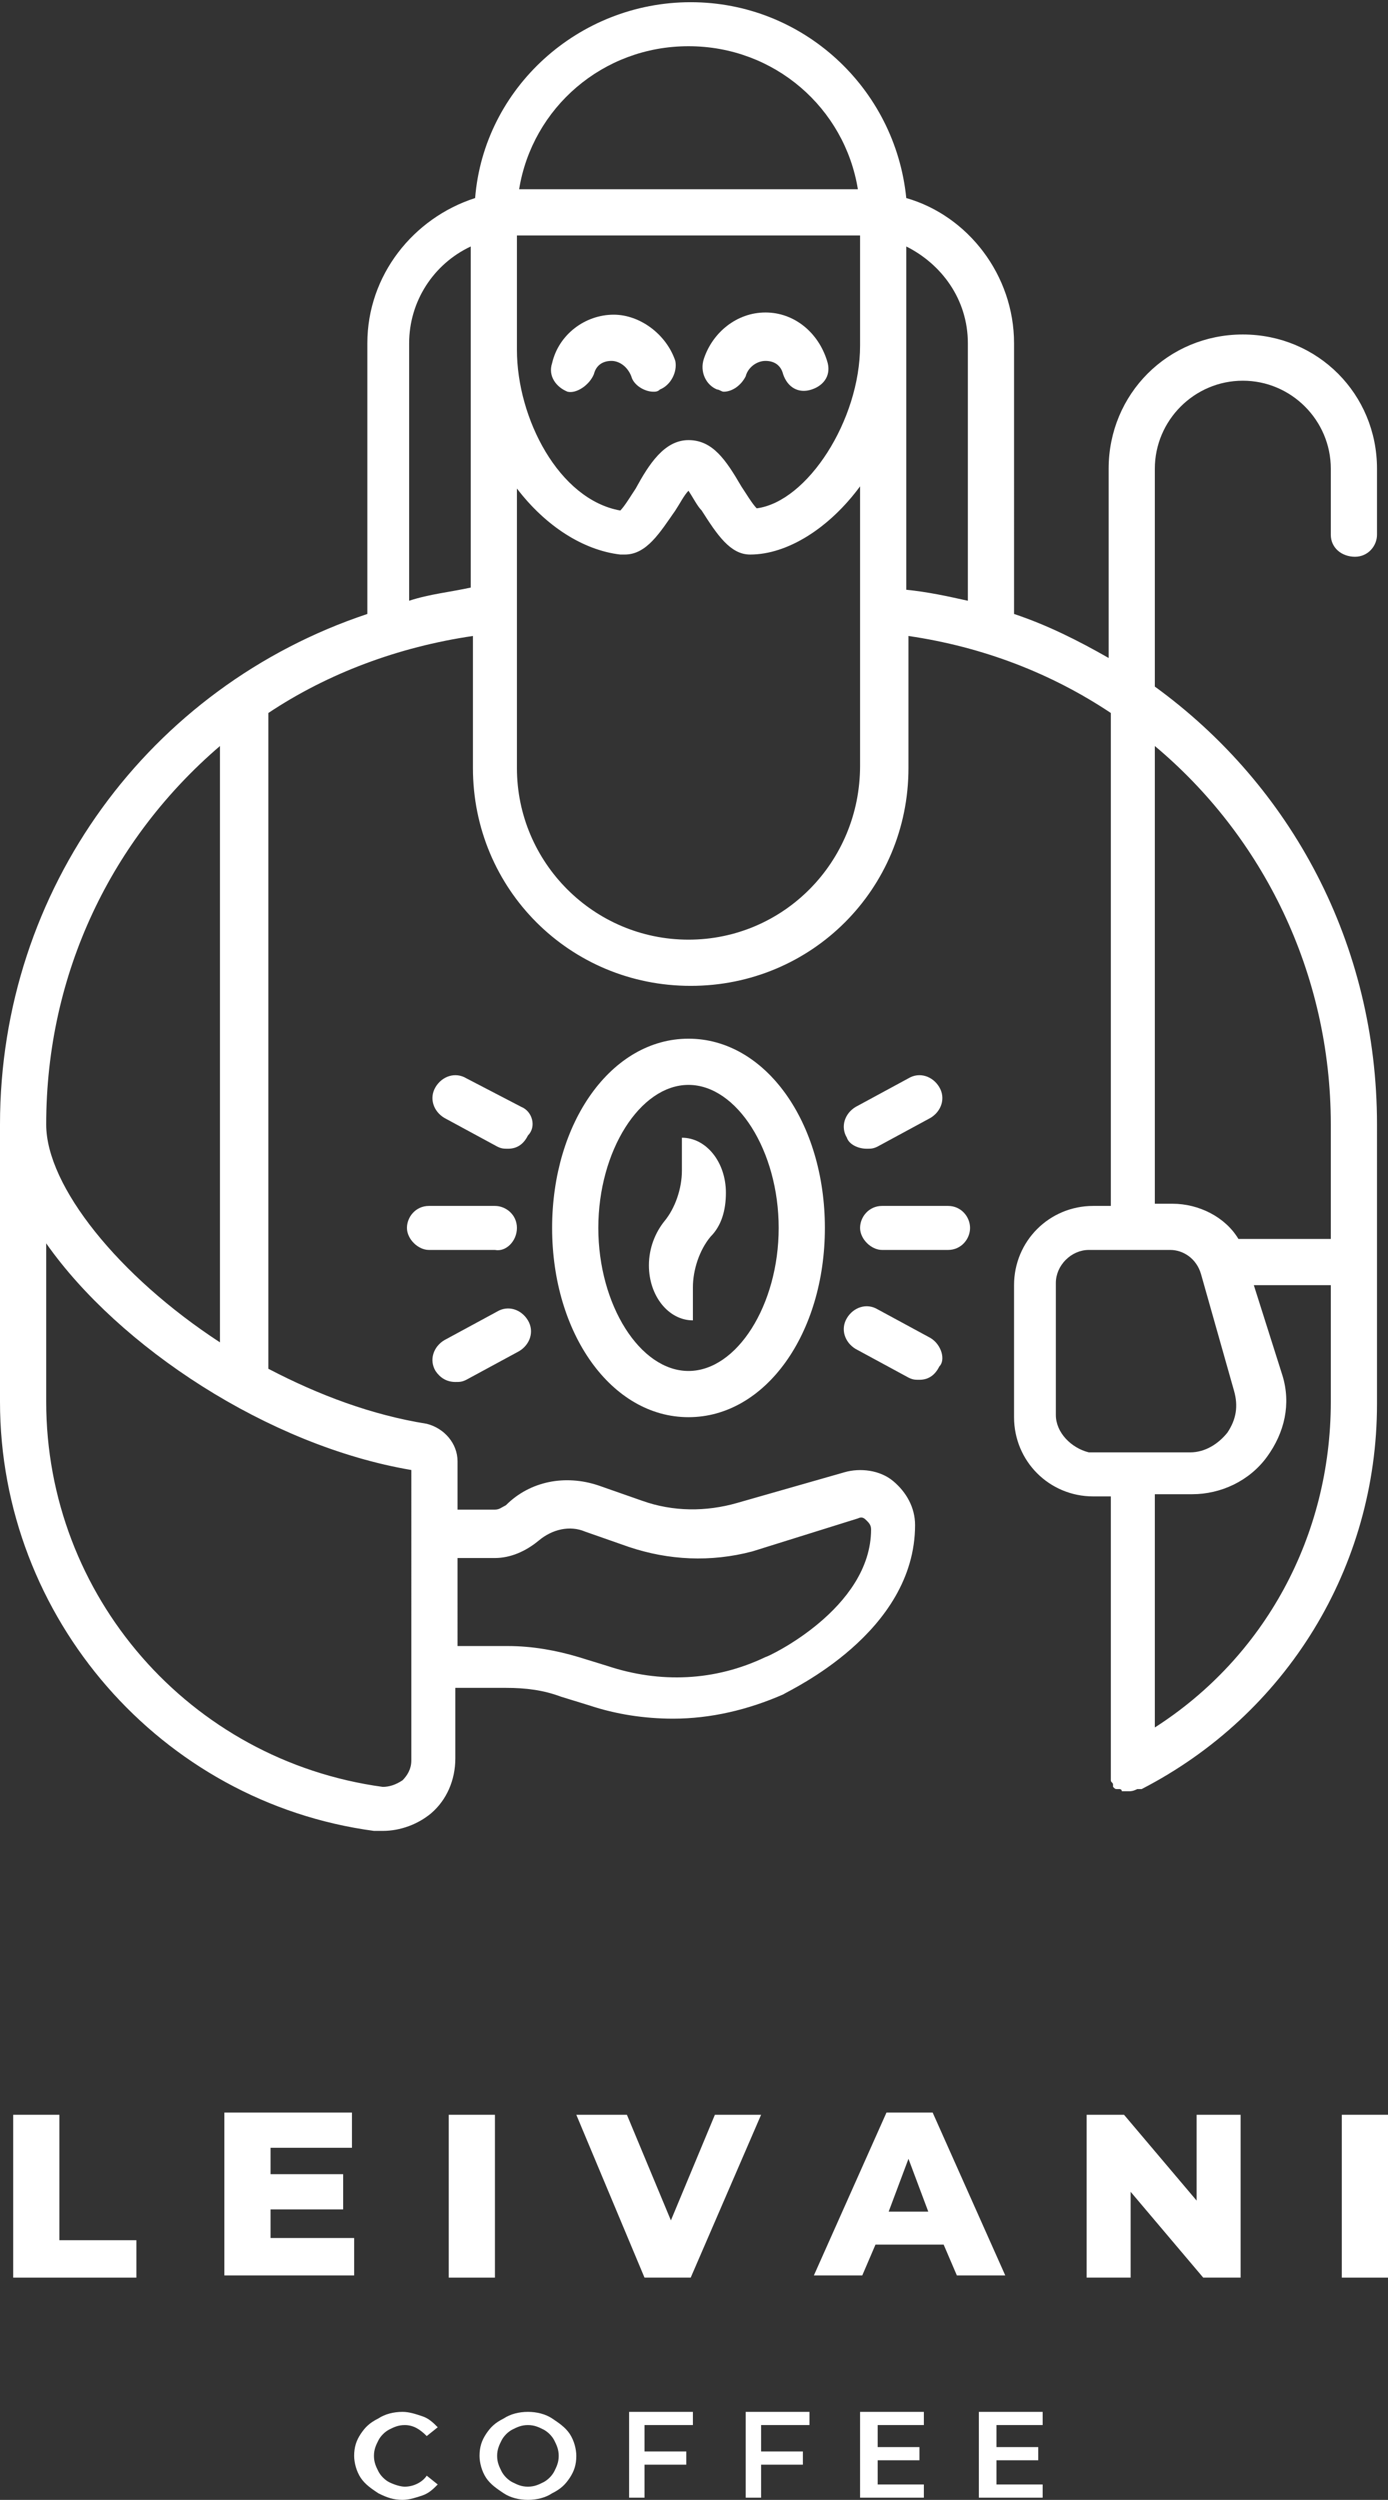 <?xml version="1.0" encoding="UTF-8"?> <!-- Generator: Adobe Illustrator 18.0.0, SVG Export Plug-In . SVG Version: 6.00 Build 0) --> <svg xmlns="http://www.w3.org/2000/svg" xmlns:xlink="http://www.w3.org/1999/xlink" id="Слой_1" x="0px" y="0px" viewBox="0 0 63.1 113.6" xml:space="preserve"><rect x="0" y="0" width="63.1" height="113.6" fill="#333333" stroke="none"/> <g> <g> <path fill="#FFFFFF" d="M17.2,113.3c-0.3-0.2-0.6-0.4-0.8-0.7s-0.3-0.7-0.3-1c0-0.4,0.1-0.7,0.3-1c0.2-0.3,0.4-0.5,0.8-0.7 c0.3-0.2,0.7-0.3,1.1-0.3c0.3,0,0.6,0.1,0.9,0.2c0.3,0.1,0.5,0.3,0.7,0.5l-0.5,0.4c-0.3-0.3-0.6-0.5-1-0.5c-0.3,0-0.5,0.1-0.7,0.2 c-0.2,0.1-0.4,0.3-0.5,0.5c-0.1,0.2-0.2,0.4-0.2,0.7c0,0.3,0.1,0.5,0.2,0.7c0.1,0.2,0.3,0.4,0.5,0.5c0.2,0.1,0.5,0.2,0.7,0.2 c0.4,0,0.8-0.2,1-0.5l0.5,0.4c-0.2,0.2-0.4,0.4-0.7,0.5c-0.3,0.1-0.6,0.2-0.9,0.2C17.9,113.6,17.6,113.5,17.2,113.3z"></path> <path fill="#FFFFFF" d="M22.9,113.3c-0.3-0.2-0.6-0.4-0.8-0.7c-0.2-0.3-0.3-0.7-0.3-1c0-0.4,0.1-0.7,0.3-1 c0.2-0.3,0.4-0.5,0.8-0.7c0.3-0.2,0.7-0.3,1.1-0.3c0.4,0,0.8,0.1,1.1,0.3c0.3,0.2,0.6,0.4,0.8,0.7c0.2,0.3,0.3,0.7,0.3,1 c0,0.4-0.1,0.7-0.3,1c-0.2,0.3-0.4,0.5-0.8,0.7c-0.3,0.2-0.7,0.3-1.1,0.3C23.6,113.6,23.2,113.5,22.9,113.3z M24.7,112.8 c0.2-0.1,0.4-0.3,0.5-0.5c0.1-0.2,0.2-0.4,0.2-0.7c0-0.3-0.1-0.5-0.2-0.7s-0.3-0.4-0.5-0.5c-0.2-0.1-0.4-0.2-0.7-0.2 c-0.3,0-0.5,0.1-0.7,0.2c-0.2,0.1-0.4,0.3-0.5,0.5c-0.1,0.2-0.2,0.4-0.2,0.7c0,0.3,0.1,0.5,0.2,0.7c0.1,0.2,0.3,0.4,0.5,0.5 c0.2,0.1,0.4,0.2,0.7,0.2C24.3,113,24.5,112.9,24.7,112.8z"></path> <path fill="#FFFFFF" d="M29.3,110.2v1.2h1.9v0.6h-1.9v1.5h-0.7v-3.9h2.9v0.6H29.3z"></path> <path fill="#FFFFFF" d="M34.6,110.2v1.2h1.9v0.6h-1.9v1.5h-0.7v-3.9h2.9v0.6H34.6z"></path> <path fill="#FFFFFF" d="M42,112.9v0.6h-2.9v-3.9h2.9v0.6h-2.1v1h1.9v0.6h-1.9v1.1H42z"></path> <path fill="#FFFFFF" d="M47.4,112.9v0.6h-2.9v-3.9h2.9v0.6h-2.1v1h1.9v0.6h-1.9v1.1H47.4z"></path> </g> <g> <path fill="#FFFFFF" d="M0.6,96.1h2.1v5.7h3.5v1.7H0.6V96.1z"></path> <path fill="#FFFFFF" d="M16.1,101.8v1.6h-5.9v-7.4H16v1.6h-3.7v1.2h3.3v1.6h-3.3v1.3H16.1z"></path> <path fill="#FFFFFF" d="M20.4,96.1h2.1v7.4h-2.1V96.1z"></path> <path fill="#FFFFFF" d="M34.6,96.1l-3.2,7.4h-2.1l-3.1-7.4h2.3l2,4.8l2-4.8H34.6z"></path> <path fill="#FFFFFF" d="M42.9,102h-3.1l-0.6,1.4H37l3.3-7.4h2.1l3.3,7.4h-2.2L42.9,102z M42.2,100.5l-0.9-2.4l-0.9,2.4H42.2z"></path> <path fill="#FFFFFF" d="M56.4,96.1v7.4h-1.7l-3.3-3.9v3.9h-2v-7.4h1.7l3.3,3.9v-3.9H56.4z"></path> <path fill="#FFFFFF" d="M61,96.1h2.1v7.4H61V96.1z"></path> </g> <g> <path fill="#FFFFFF" d="M61.6,25.3c0.6,0,1-0.5,1-1v-3c0-3.4-2.7-6.1-6.1-6.1s-6.1,2.7-6.1,6.1v8.6c-1.4-0.8-2.8-1.5-4.3-2V15.6 c0-3.1-2.1-5.8-4.9-6.6c-0.5-5-4.7-8.9-9.8-8.9c-5.1,0-9.4,3.9-9.8,8.9c-2.8,0.9-4.9,3.5-4.9,6.6v12.3C6.8,31.2,0,40.4,0,51.1 v12.6c0,9.8,7.3,18.2,17,19.5c0.1,0,0.3,0,0.4,0c0.8,0,1.6-0.3,2.2-0.8c0.7-0.6,1.1-1.5,1.1-2.5l0-3.2H23c0.9,0,1.7,0.1,2.5,0.4 l1.3,0.4c1.2,0.4,2.5,0.6,3.8,0.6c1.7,0,3.4-0.4,5-1.1c0.3-0.2,6-2.8,6-7.7c0-0.8-0.4-1.5-1-2c-0.6-0.5-1.5-0.6-2.2-0.4l-4.9,1.4 c-1.4,0.4-2.9,0.4-4.3-0.1l-2-0.7c-1.5-0.5-3.1-0.2-4.2,0.9c-0.2,0.1-0.3,0.2-0.5,0.2h-1.7l0-2.2c0-0.8-0.6-1.5-1.4-1.7 c-2.5-0.4-4.9-1.3-7.2-2.5V32.4c2.7-1.8,5.9-3,9.3-3.5v6c0,5.5,4.4,9.9,9.9,9.9s9.9-4.4,9.9-9.9v-6c3.4,0.5,6.5,1.7,9.2,3.5v22.4 h-0.8c-2,0-3.6,1.6-3.6,3.6v6c0,2,1.6,3.6,3.6,3.6h0.8v12.4c0,0,0,0,0,0.1c0,0,0,0.1,0,0.1c0,0,0,0.1,0,0.1c0,0,0,0.1,0,0.1 c0,0,0,0.1,0,0.1c0,0,0,0,0,0c0,0,0,0,0,0c0,0.1,0.1,0.1,0.1,0.2c0,0,0,0,0,0.1c0.1,0.1,0.1,0.1,0.2,0.1c0,0,0.1,0,0.1,0 c0,0,0.1,0,0.1,0.1c0,0,0.1,0,0.1,0c0,0,0.1,0,0.1,0c0,0,0.1,0,0.1,0c0.1,0,0.2,0,0.4-0.1c0,0,0,0,0.1,0c0,0,0,0,0.1,0 c6.6-3.4,10.7-10.1,10.7-17.5V51.1c0-8.2-3.9-15.4-10.1-19.9v-9.9c0-2.2,1.8-4,4-4c2.2,0,4,1.8,4,4v3C60.5,24.9,61,25.3,61.6,25.3 z M20.8,70.8h1.7c0.7,0,1.4-0.3,2-0.8c0.6-0.5,1.4-0.7,2.1-0.4l2,0.7c1.8,0.6,3.7,0.7,5.6,0.2L39,69c0.2-0.1,0.3,0,0.4,0.1 c0.1,0.1,0.2,0.2,0.2,0.4c0,3.6-4.7,5.8-4.8,5.8l0,0c-2.3,1.1-4.8,1.2-7.2,0.4l-1.3-0.4c-1-0.3-2.1-0.5-3.2-0.5h-2.3V70.8z M23.5,10.7h15.6v5c0,3.4-2.4,7.1-4.7,7.4c-0.2-0.2-0.5-0.7-0.7-1c-0.7-1.2-1.3-2.1-2.4-2.1c-1.1,0-1.8,1.1-2.4,2.2 c-0.2,0.3-0.5,0.8-0.7,1c-2.8-0.5-4.7-4.2-4.7-7.3V10.7z M31.3,2.1c3.9,0,7.1,2.8,7.7,6.5H23.6C24.2,4.9,27.4,2.1,31.3,2.1z M18.7,80c0,0.4-0.2,0.7-0.4,0.9c-0.3,0.2-0.6,0.3-0.9,0.3C8.6,80,2.1,72.5,2.1,63.7v-7.2c3.3,4.7,10.1,9.2,16.6,10.3L18.7,80z M10,61c-4.6-3-7.9-7.1-7.9-9.9c0-6.9,3-13,7.9-17.2V61z M18.6,27.3V15.6c0-1.9,1.1-3.6,2.8-4.4v15.5C20.5,26.9,19.5,27,18.6,27.3 z M31.3,42.7c-4.3,0-7.8-3.5-7.8-7.8V22.2c1.3,1.7,3,2.8,4.7,3c0.1,0,0.1,0,0.2,0c1,0,1.6-1,2.3-2c0.2-0.3,0.4-0.7,0.6-0.9 c0.2,0.3,0.4,0.7,0.6,0.9c0.7,1.1,1.3,2,2.2,2c1.7,0,3.6-1.2,5-3.1v12.7C39.1,39.2,35.6,42.7,31.3,42.7z M41.2,11.2 c1.6,0.8,2.8,2.4,2.8,4.4v11.7c-0.9-0.2-1.8-0.4-2.8-0.5V11.2z M48,64.3v-6c0-0.8,0.7-1.5,1.5-1.5h3.7c0.6,0,1.2,0.4,1.4,1.1 l1.5,5.3c0.2,0.7,0.1,1.3-0.3,1.9c-0.4,0.5-1,0.9-1.7,0.9h-4.6C48.7,65.8,48,65.1,48,64.3z M52.5,78.5V67.9h1.7 c1.3,0,2.6-0.6,3.4-1.7c0.8-1.1,1.1-2.4,0.7-3.7L57,58.4h3.5v5.3C60.5,69.8,57.5,75.3,52.5,78.5z M60.5,51.1v5.2h-4.2 c-0.6-1-1.8-1.6-3-1.6h-0.8V33.9C57.4,38,60.5,44.2,60.5,51.1z"></path> <path fill="#FFFFFF" d="M43.1,54.8h-3c-0.6,0-1,0.5-1,1s0.5,1,1,1h3c0.6,0,1-0.5,1-1S43.7,54.8,43.1,54.8z"></path> <path fill="#FFFFFF" d="M39.4,52.2c0.2,0,0.3,0,0.5-0.1l2.4-1.3c0.5-0.3,0.7-0.9,0.4-1.4c-0.3-0.5-0.9-0.7-1.4-0.4l-2.4,1.3 c-0.5,0.3-0.7,0.9-0.4,1.4C38.6,52,39,52.2,39.4,52.2z"></path> <path fill="#FFFFFF" d="M42.3,60.8l-2.4-1.3c-0.5-0.3-1.1-0.1-1.4,0.4c-0.3,0.5-0.1,1.1,0.4,1.4l2.4,1.3c0.2,0.1,0.3,0.1,0.5,0.1 c0.4,0,0.7-0.2,0.9-0.6C43,61.8,42.8,61.1,42.3,60.8z"></path> <path fill="#FFFFFF" d="M23.5,55.8c0-0.6-0.5-1-1-1h-3c-0.6,0-1,0.5-1,1s0.5,1,1,1h3C23,56.9,23.5,56.4,23.5,55.8z"></path> <path fill="#FFFFFF" d="M20.7,62.8c0.2,0,0.3,0,0.5-0.1l2.4-1.3c0.5-0.3,0.7-0.9,0.4-1.4c-0.3-0.5-0.9-0.7-1.4-0.4l-2.4,1.3 c-0.5,0.3-0.7,0.9-0.4,1.4C20,62.6,20.3,62.8,20.7,62.8z"></path> <path fill="#FFFFFF" d="M23.7,50.3L21.2,49c-0.5-0.3-1.1-0.1-1.4,0.4c-0.3,0.5-0.1,1.1,0.4,1.4l2.4,1.3c0.2,0.1,0.3,0.1,0.5,0.1 c0.4,0,0.7-0.2,0.9-0.6C24.4,51.2,24.2,50.5,23.7,50.3z"></path> <path fill="#FFFFFF" d="M25.1,55.8c0,4.8,2.7,8.6,6.2,8.6s6.2-3.8,6.2-8.6s-2.7-8.6-6.2-8.6S25.1,51,25.1,55.8z M35.4,55.8 c0,3.5-1.9,6.5-4.1,6.5s-4.1-3-4.1-6.5c0-3.5,1.9-6.5,4.1-6.5S35.4,52.3,35.4,55.8z"></path> <path fill="#FFFFFF" d="M27,17c0.1-0.4,0.4-0.6,0.8-0.6c0,0,0,0,0,0c0.3,0,0.7,0.2,0.9,0.7c0.1,0.4,0.6,0.7,1,0.7 c0.1,0,0.2,0,0.3-0.1c0.5-0.2,0.8-0.8,0.7-1.3c-0.4-1.2-1.6-2.1-2.8-2.1c0,0,0,0,0,0c-1.3,0-2.5,0.9-2.8,2.2 c-0.2,0.6,0.2,1.1,0.7,1.3C26.2,17.9,26.8,17.5,27,17z"></path> <path fill="#FFFFFF" d="M32.6,17.7c0.1,0,0.2,0.1,0.3,0.1c0.4,0,0.8-0.3,1-0.7c0.1-0.4,0.5-0.7,0.9-0.7c0,0,0,0,0,0 c0.4,0,0.7,0.2,0.8,0.6c0.2,0.6,0.7,0.9,1.3,0.7c0.6-0.2,0.9-0.7,0.7-1.3c-0.4-1.3-1.5-2.2-2.8-2.2c0,0,0,0,0,0 c-1.3,0-2.4,0.9-2.8,2.1C31.8,16.9,32.1,17.5,32.6,17.7z"></path> <path fill="#FFFFFF" d="M33,54.2c0-1.4-0.9-2.5-2-2.5v1.5c0,0.8-0.3,1.7-0.8,2.3c-0.4,0.5-0.7,1.2-0.7,2c0,1.4,0.9,2.5,2,2.5v-1.5 c0-0.8,0.3-1.7,0.8-2.3C32.8,55.7,33,55,33,54.2z"></path> </g> </g> </svg> 